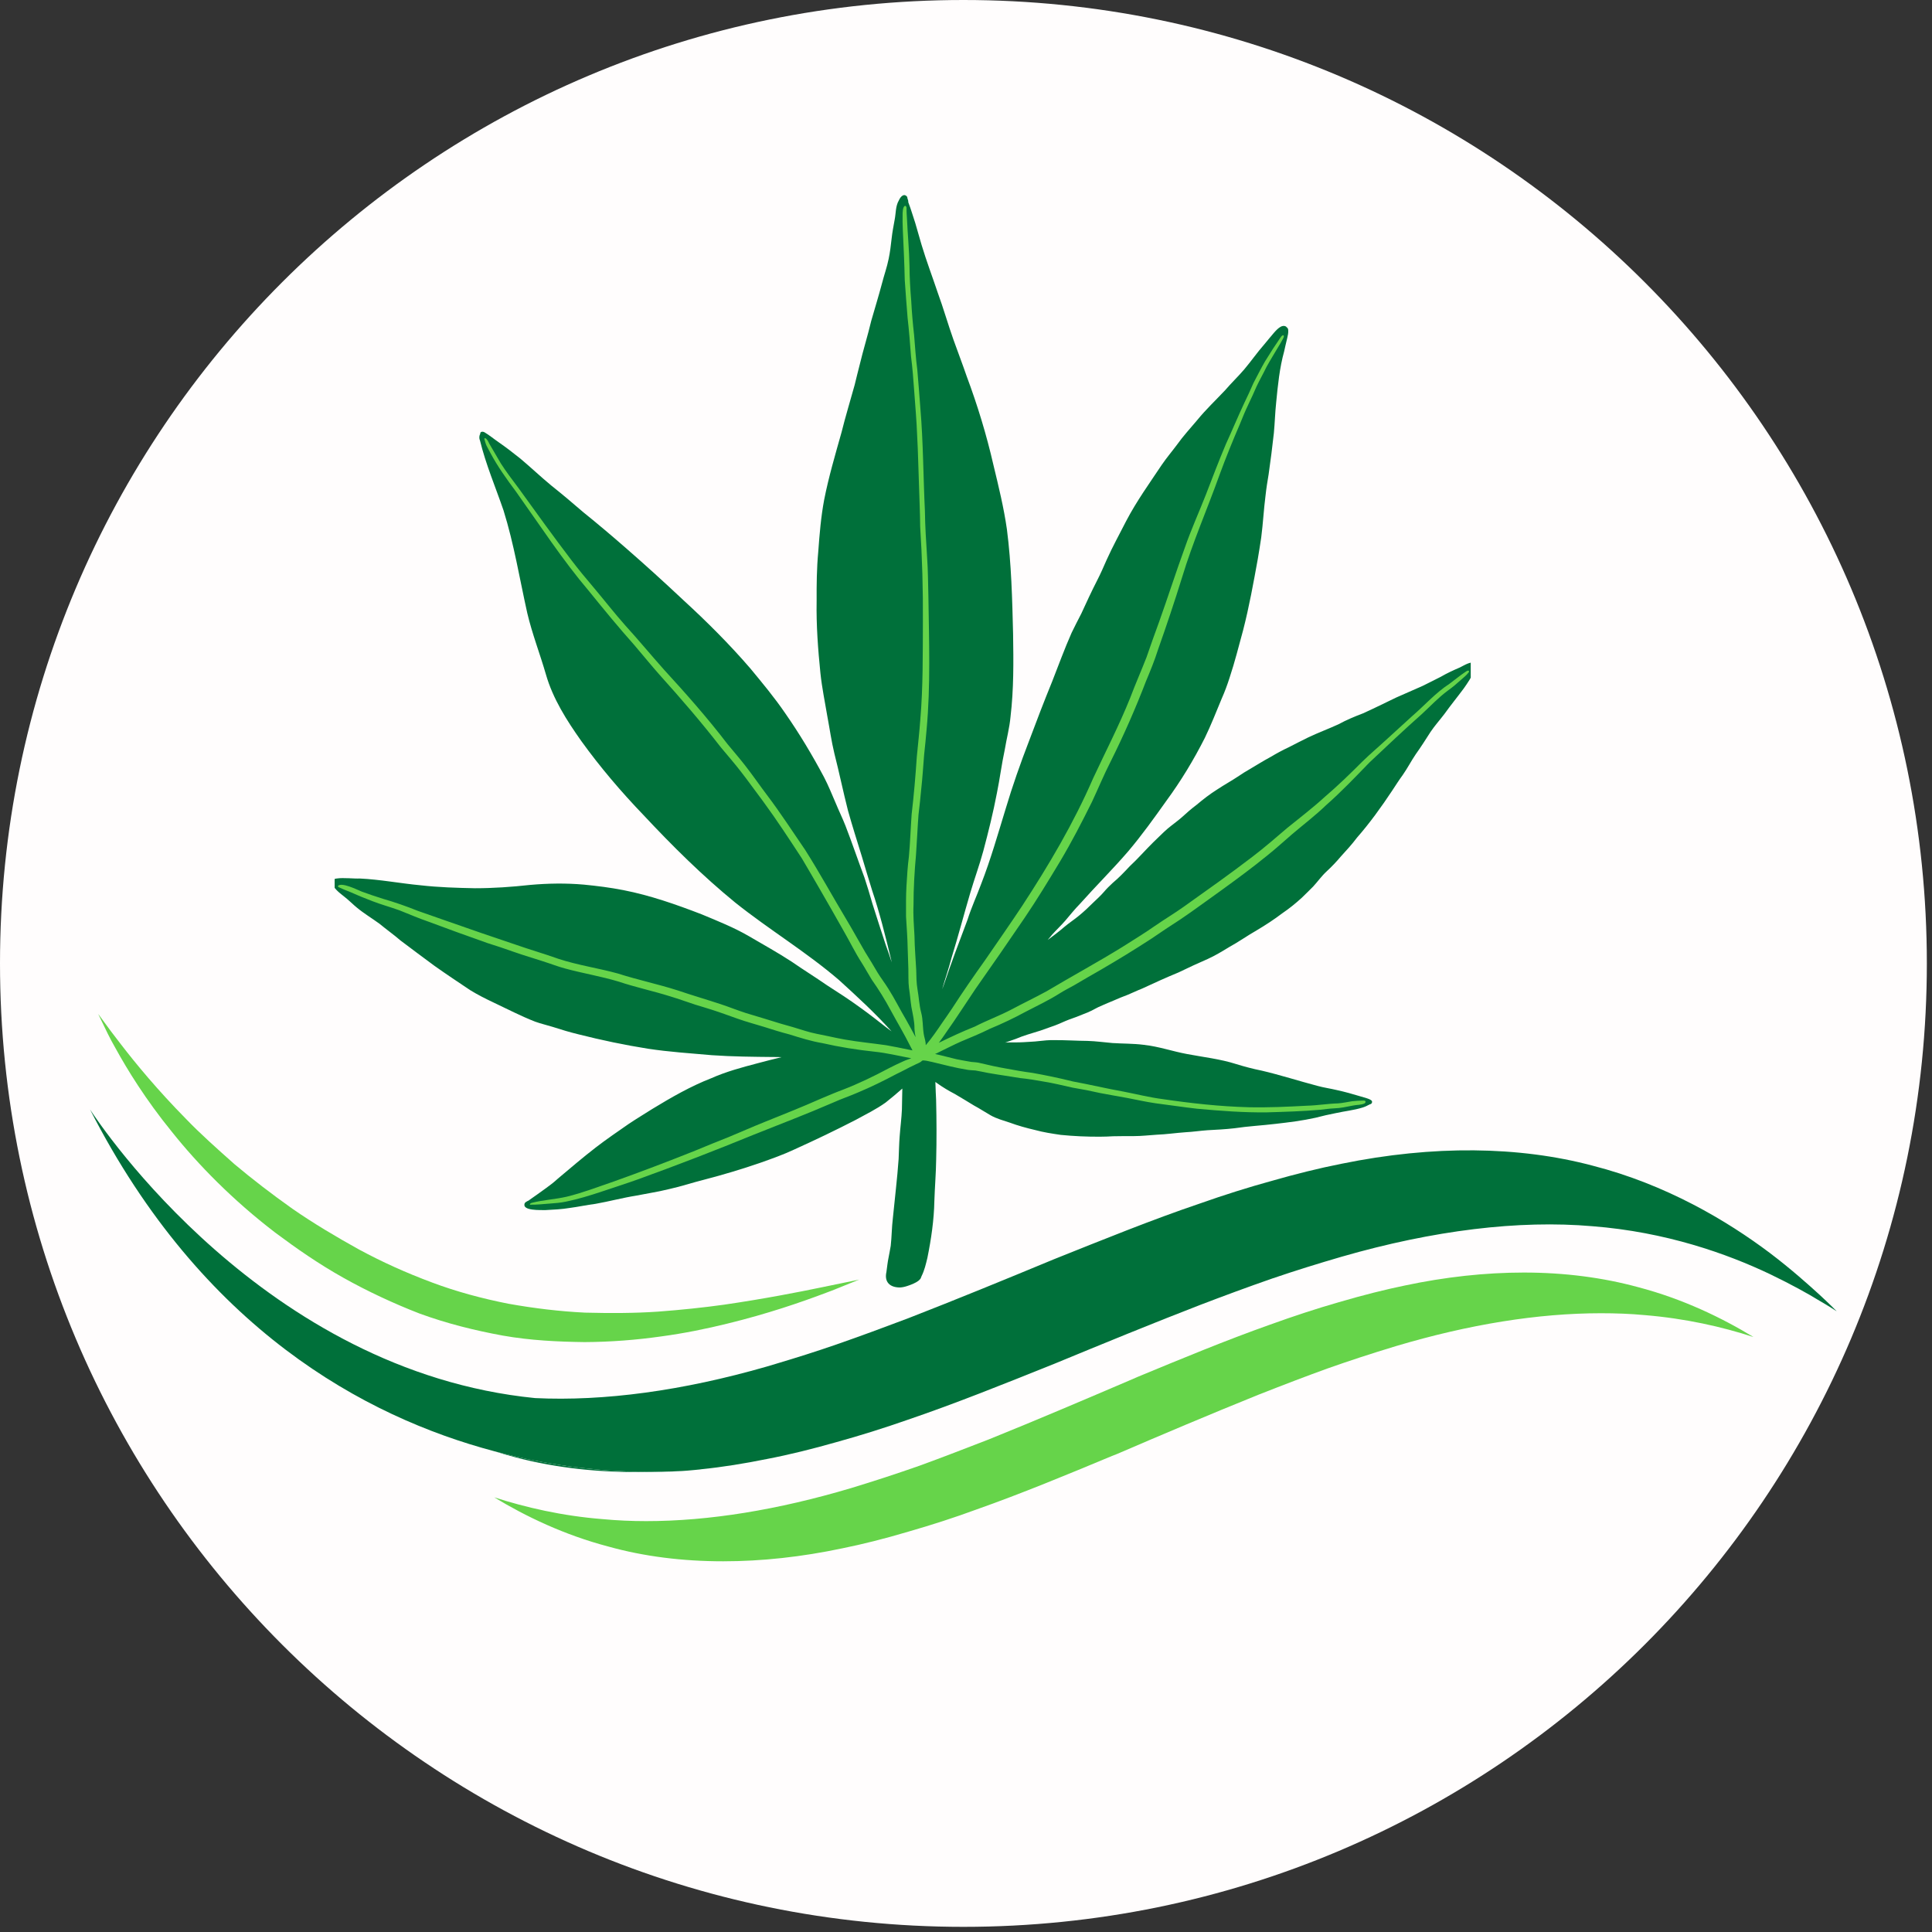 <svg xmlns="http://www.w3.org/2000/svg" xmlns:xlink="http://www.w3.org/1999/xlink" width="250" zoomAndPan="magnify" viewBox="0 0 187.5 187.5" height="250" preserveAspectRatio="xMidYMid meet" version="1.0"><rect x="0" y="0" width="187.5" height="187.5" fill="#333333" stroke="none"/><defs><clipPath id="764b3c6f2e"><path d="M 0 0 L 187 0 L 187 187 L 0 187 Z M 0 0 " clip-rule="nonzero"/></clipPath><clipPath id="1687bef91d"><path d="M 93.5 0 C 41.863 0 0 41.863 0 93.5 C 0 145.141 41.863 187 93.5 187 C 145.141 187 187 145.141 187 93.5 C 187 41.863 145.141 0 93.5 0 Z M 93.5 0 " clip-rule="nonzero"/></clipPath><clipPath id="e0b6124c43"><path d="M 0 0 L 187 0 L 187 187 L 0 187 Z M 0 0 " clip-rule="nonzero"/></clipPath><clipPath id="dc29a10021"><path d="M 93.5 0 C 41.863 0 0 41.863 0 93.5 C 0 145.141 41.863 187 93.5 187 C 145.141 187 187 145.141 187 93.5 C 187 41.863 145.141 0 93.5 0 Z M 93.5 0 " clip-rule="nonzero"/></clipPath><clipPath id="9bc999e314"><rect x="0" width="187" y="0" height="187"/></clipPath><clipPath id="842862091a"><path d="M 24.043 0.699 L 134.734 0.699 L 134.734 106.961 L 24.043 106.961 Z M 24.043 0.699 " clip-rule="nonzero"/></clipPath><clipPath id="6ca7de2d08"><path d="M 0.477 0.699 L 110.734 0.699 L 110.734 106.961 L 0.477 106.961 Z M 0.477 0.699 " clip-rule="nonzero"/></clipPath><clipPath id="8431566b23"><path d="M 0.477 1 L 110.734 1 L 110.734 99 L 0.477 99 Z M 0.477 1 " clip-rule="nonzero"/></clipPath><clipPath id="9190ce0751"><rect x="0" width="111" y="0" height="107"/></clipPath><clipPath id="e188e94c0f"><path d="M 39 105 L 163 105 L 163 133.527 L 39 133.527 Z M 39 105 " clip-rule="nonzero"/></clipPath><clipPath id="53ca8a1f46"><path d="M 0.617 89 L 170.324 89 L 170.324 125 L 0.617 125 Z M 0.617 89 " clip-rule="nonzero"/></clipPath><clipPath id="3d73c591ff"><path d="M 1 80.398 L 76 80.398 L 76 113 L 1 113 Z M 1 80.398 " clip-rule="nonzero"/></clipPath><clipPath id="32ce8be0de"><rect x="0" width="171" y="0" height="134"/></clipPath></defs><g clip-path="url(#764b3c6f2e)"><g clip-path="url(#1687bef91d)"><g transform="matrix(1, 0, 0, 1, 0, 0)"><g clip-path="url(#9bc999e314)"><g clip-path="url(#e0b6124c43)"><g clip-path="url(#dc29a10021)"><rect x="-41.25" width="270" fill="#fffdfd" height="270" y="-41.25" fill-opacity="1"/></g></g></g></g></g></g><g transform="matrix(1, 0, 0, 1, 8, 18)"><g clip-path="url(#32ce8be0de)"><g clip-path="url(#842862091a)"><g transform="matrix(1, 0, 0, 1, 24, -0)"><g clip-path="url(#9190ce0751)"><g clip-path="url(#6ca7de2d08)"><path fill="#00703a" d="M 0.688 67.258 C 0.305 67.281 0.043 67.582 0.387 68.043 C 0.723 68.535 1.238 68.863 1.68 69.238 C 2 69.504 2.293 69.805 2.609 70.062 C 3.32 70.656 4.113 71.125 4.855 71.668 C 5.516 72.219 6.219 72.711 6.867 73.273 C 7.973 74.098 9.066 74.934 10.176 75.742 C 11.312 76.547 12.465 77.312 13.625 78.09 C 14.359 78.543 15.137 78.934 15.914 79.301 C 17.25 79.93 18.57 80.621 19.949 81.156 C 20.5 81.355 21.066 81.48 21.629 81.656 C 22.461 81.926 23.297 82.176 24.148 82.383 C 26.371 82.945 28.617 83.418 30.883 83.777 C 32.938 84.09 35.016 84.223 37.086 84.406 C 39.086 84.547 41.105 84.562 43.102 84.582 C 43.352 84.582 43.594 84.582 43.844 84.598 C 43.066 84.781 42.293 84.988 41.516 85.191 C 39.996 85.59 38.473 86 37.039 86.637 C 35.023 87.422 33.152 88.5 31.316 89.617 C 30.547 90.109 29.754 90.578 28.984 91.098 C 27.918 91.84 26.84 92.574 25.812 93.367 C 24.559 94.336 23.355 95.363 22.145 96.383 C 21.77 96.727 21.41 97.008 21 97.301 C 20.465 97.695 19.914 98.078 19.371 98.461 C 19.355 98.48 19.34 98.488 19.32 98.504 C 19.273 98.531 19.23 98.547 19.18 98.57 C 19.078 98.637 18.961 98.68 18.914 98.797 C 18.652 99.531 20.484 99.422 20.902 99.441 C 21.711 99.398 22.496 99.363 23.297 99.23 C 24.133 99.121 24.961 98.938 25.797 98.832 C 27.125 98.598 28.418 98.246 29.746 98.035 C 30.816 97.82 31.902 97.66 32.961 97.395 C 34.105 97.145 35.219 96.766 36.352 96.484 C 38.184 96.008 40.004 95.465 41.789 94.848 C 42.902 94.453 44.012 94.062 45.082 93.559 C 47.094 92.648 49.09 91.695 51.055 90.68 C 52.031 90.145 53.043 89.652 53.953 89 C 54.512 88.559 55.047 88.105 55.57 87.645 C 55.555 88.316 55.547 88.992 55.531 89.668 C 55.496 90.52 55.371 91.453 55.312 92.281 C 55.254 93.016 55.246 93.742 55.211 94.48 C 55.078 96.398 54.836 98.312 54.652 100.227 C 54.543 101.117 54.543 102.039 54.445 102.906 C 54.387 103.289 54.301 103.668 54.234 104.051 C 54.137 104.512 54.094 104.977 54.027 105.445 C 53.809 106.422 54.359 106.941 55.32 106.949 C 55.555 106.941 55.789 106.891 56.016 106.816 C 56.406 106.691 56.859 106.523 57.176 106.266 C 57.258 106.195 57.375 106.07 57.383 105.98 C 57.395 105.945 57.426 105.863 57.441 105.84 C 57.719 105.285 57.859 104.668 58.004 104.074 C 58.371 102.254 58.645 100.402 58.68 98.547 C 58.723 97.203 58.836 95.883 58.855 94.555 C 58.906 92.609 58.895 90.668 58.848 88.723 C 58.82 88.246 58.805 87.773 58.789 87.297 C 58.789 87.195 58.777 87.102 58.777 87.004 C 58.836 87.043 58.895 87.086 58.953 87.129 C 59.496 87.52 60.074 87.863 60.668 88.172 C 61.293 88.539 61.91 88.914 62.531 89.293 C 63.082 89.586 63.598 89.934 64.141 90.242 C 64.719 90.57 65.387 90.746 66.004 90.953 C 66.797 91.246 67.617 91.473 68.441 91.664 C 69.262 91.891 70.105 92.016 70.949 92.141 C 72.219 92.266 73.488 92.324 74.766 92.316 C 75.191 92.316 75.609 92.297 76.035 92.273 C 76.711 92.25 77.391 92.266 78.066 92.258 C 78.793 92.258 79.512 92.172 80.238 92.125 C 81.18 92.09 82.117 91.949 83.059 91.883 C 83.77 91.848 84.473 91.738 85.18 91.688 C 86.059 91.641 86.938 91.598 87.812 91.496 C 89.133 91.297 90.469 91.23 91.797 91.07 C 93.09 90.922 94.395 90.762 95.672 90.477 C 96.332 90.301 97 90.152 97.676 90.02 C 98.512 89.836 99.371 89.75 100.191 89.5 C 100.449 89.426 100.699 89.309 100.941 89.176 C 100.961 89.176 100.984 89.168 101 89.156 C 101.117 89.133 101.195 88.984 101.145 88.867 C 101.051 88.648 100.332 88.508 100.098 88.422 C 99.305 88.18 98.504 87.957 97.695 87.781 C 97.094 87.637 96.473 87.555 95.871 87.387 C 94.051 86.91 92.266 86.328 90.434 85.902 C 89.602 85.734 88.773 85.516 87.965 85.266 C 86.418 84.773 84.805 84.598 83.219 84.297 C 81.809 84.039 80.445 83.555 79.016 83.402 C 78.008 83.27 76.988 83.293 75.969 83.227 C 75.168 83.16 74.363 83.043 73.555 83.02 C 72.469 83.012 71.375 82.934 70.289 82.945 C 69.805 82.934 69.328 82.977 68.844 83.035 C 68.336 83.102 67.824 83.102 67.316 83.145 C 66.789 83.176 66.254 83.16 65.73 83.168 C 65.672 83.168 65.602 83.176 65.543 83.188 C 65.887 83.07 66.23 82.945 66.57 82.828 C 67.348 82.492 68.16 82.277 68.961 82.023 C 69.438 81.859 69.914 81.691 70.391 81.516 C 70.848 81.348 71.293 81.121 71.75 80.949 C 72.234 80.789 72.711 80.598 73.18 80.406 C 73.672 80.23 74.133 79.988 74.582 79.746 C 75.066 79.52 75.559 79.32 76.043 79.117 C 76.504 78.918 76.961 78.719 77.43 78.551 C 77.906 78.359 78.367 78.125 78.844 77.941 C 80.012 77.398 81.188 76.863 82.383 76.371 C 83.32 75.918 84.262 75.477 85.215 75.066 C 85.926 74.742 86.594 74.34 87.262 73.93 C 88.18 73.43 89.031 72.82 89.941 72.301 C 90.812 71.785 91.656 71.234 92.457 70.625 C 93.125 70.172 93.742 69.672 94.336 69.129 C 94.711 68.762 95.086 68.402 95.445 68.035 C 95.883 67.559 96.258 67.023 96.734 66.582 C 97.234 66.121 97.695 65.637 98.129 65.121 C 98.672 64.527 99.215 63.934 99.699 63.289 C 100.941 61.871 102.047 60.332 103.09 58.762 C 103.441 58.23 103.781 57.695 104.16 57.176 C 104.602 56.543 104.953 55.855 105.387 55.215 C 105.895 54.504 106.363 53.77 106.832 53.035 C 107.242 52.422 107.734 51.879 108.176 51.297 C 108.777 50.453 109.438 49.652 110.055 48.816 C 110.441 48.273 110.832 47.688 111.082 47.078 C 111.125 46.918 111.168 46.754 111.117 46.594 C 111.117 46.578 111.125 46.559 111.125 46.543 C 111.039 45.941 109.98 46.645 109.695 46.77 C 109.062 47.043 108.434 47.328 107.832 47.68 C 107.281 47.973 106.629 48.273 106.09 48.555 C 105.227 48.949 104.352 49.309 103.492 49.699 C 102.422 50.211 101.359 50.746 100.281 51.23 C 99.465 51.539 98.652 51.879 97.887 52.297 C 96.918 52.742 95.922 53.109 94.961 53.566 C 94.328 53.867 93.711 54.203 93.09 54.512 C 92.48 54.797 91.898 55.113 91.32 55.457 C 90.609 55.84 89.918 56.273 89.223 56.684 C 88.906 56.859 88.516 57.109 88.238 57.301 C 87.547 57.762 86.82 58.16 86.125 58.621 C 85.422 59.062 84.773 59.566 84.137 60.102 C 83.629 60.484 83.145 60.902 82.676 61.336 C 82.227 61.727 81.742 62.062 81.289 62.445 C 80.812 62.863 80.379 63.316 79.918 63.75 C 79.145 64.512 78.434 65.336 77.641 66.07 C 77.113 66.633 76.586 67.191 75.992 67.684 C 75.691 67.961 75.402 68.242 75.133 68.562 C 74.816 68.93 74.457 69.254 74.105 69.59 C 73.656 70.039 73.195 70.473 72.703 70.875 C 72.25 71.25 71.758 71.566 71.309 71.945 C 70.789 72.395 70.23 72.812 69.68 73.223 C 69.82 73.055 69.965 72.887 70.098 72.719 C 70.508 72.254 70.973 71.828 71.383 71.352 C 71.852 70.801 72.301 70.238 72.805 69.723 C 74.34 68 75.977 66.379 77.488 64.625 C 78.809 63.066 80.004 61.395 81.188 59.73 C 82.602 57.805 83.855 55.738 84.93 53.609 C 85.531 52.367 86.035 51.078 86.566 49.801 C 86.859 49.141 87.109 48.465 87.328 47.781 C 87.836 46.258 88.223 44.699 88.648 43.145 C 89.234 40.871 89.648 38.566 90.066 36.262 C 90.184 35.559 90.301 34.859 90.402 34.156 C 90.578 32.805 90.645 31.441 90.82 30.09 C 90.895 29.395 91.004 28.711 91.121 28.027 C 91.312 26.699 91.48 25.363 91.629 24.023 C 91.723 23.031 91.746 22.027 91.855 21.035 C 92.016 19.383 92.18 17.711 92.625 16.105 C 92.73 15.672 92.809 15.238 92.926 14.805 C 92.984 14.555 93.043 14.305 93.023 14.043 C 93.016 13.953 92.984 13.844 92.906 13.785 C 92.898 13.777 92.883 13.77 92.867 13.762 C 92.84 13.711 92.801 13.676 92.742 13.66 C 92.605 13.602 92.441 13.633 92.305 13.703 C 92.039 13.844 91.832 14.078 91.629 14.305 C 91.312 14.66 91.02 15.047 90.711 15.406 C 90.02 16.191 89.426 17.051 88.75 17.852 C 88.156 18.547 87.496 19.172 86.902 19.867 C 85.992 20.836 85.023 21.746 84.188 22.773 C 83.527 23.559 82.828 24.316 82.227 25.16 C 81.742 25.812 81.215 26.43 80.754 27.105 C 79.551 28.91 78.301 30.641 77.297 32.562 C 76.66 33.812 75.977 35.051 75.402 36.328 C 75.109 36.996 74.816 37.672 74.48 38.324 C 73.938 39.379 73.438 40.465 72.945 41.539 C 72.629 42.16 72.301 42.777 72 43.41 C 71.309 44.965 70.73 46.57 70.105 48.156 C 69.328 50.059 68.594 51.973 67.875 53.895 C 67.031 56.082 66.254 58.289 65.586 60.535 C 64.844 62.957 64.148 65.402 63.23 67.766 C 62.797 68.938 62.27 70.074 61.895 71.266 C 61.094 73.387 60.293 75.5 59.574 77.648 C 59.531 77.766 59.488 77.883 59.438 78 C 59.73 76.98 60.082 75.977 60.348 74.949 C 60.992 72.871 61.543 70.758 62.16 68.668 C 62.562 67.301 63.055 65.965 63.43 64.586 C 63.926 62.723 64.391 60.852 64.75 58.965 C 65.035 57.57 65.211 56.148 65.512 54.754 C 65.688 53.684 65.973 52.641 66.07 51.562 C 66.387 48.906 66.363 46.219 66.32 43.547 C 66.238 40.145 66.156 36.738 65.719 33.363 C 65.418 31.258 64.91 29.188 64.41 27.117 C 63.742 24.199 62.863 21.32 61.82 18.527 C 61.418 17.352 60.941 16.117 60.535 14.973 C 60 13.469 59.547 11.871 59.004 10.395 C 58.488 8.855 57.91 7.336 57.441 5.773 C 57.234 5.066 57.035 4.348 56.824 3.637 C 56.598 2.969 56.406 2.285 56.148 1.625 C 56.164 1.488 56.105 1.375 56.066 1.246 C 56.066 1.199 56.055 1.141 56.031 1.09 C 55.723 0.715 55.387 1.098 55.238 1.441 C 54.902 2.008 54.953 2.691 54.828 3.312 C 54.719 3.914 54.602 4.512 54.535 5.125 C 54.461 5.773 54.379 6.492 54.242 7.129 C 54.078 7.945 53.793 8.73 53.586 9.543 C 53.266 10.746 52.898 11.938 52.555 13.133 C 52.215 14.57 51.773 15.973 51.43 17.41 C 51.254 18.055 51.113 18.703 50.945 19.355 C 50.52 20.895 50.051 22.422 49.668 23.965 C 49.059 26.129 48.422 28.285 47.988 30.488 C 47.672 32.16 47.535 33.863 47.41 35.559 C 47.262 37.148 47.246 38.742 47.254 40.336 C 47.211 42.676 47.387 45.008 47.621 47.328 C 47.77 48.742 48.062 50.137 48.297 51.539 C 48.523 52.734 48.688 53.934 48.973 55.113 C 49.441 56.949 49.824 58.812 50.293 60.652 C 50.711 62.145 51.18 63.625 51.637 65.102 C 51.973 66.207 52.289 67.316 52.641 68.418 C 53.375 70.598 53.926 72.828 54.469 75.066 C 54.496 75.176 54.52 75.285 54.543 75.395 C 54.359 74.816 54.16 74.25 53.953 73.68 C 53.508 72.352 53.09 71.016 52.664 69.688 C 52.422 68.844 52.172 68 51.898 67.176 C 51.27 65.504 50.703 63.816 50.059 62.156 C 49.766 61.402 49.406 60.676 49.098 59.926 C 48.738 59.09 48.391 58.23 47.973 57.426 C 46.836 55.289 45.59 53.207 44.211 51.23 C 43.176 49.711 41.992 48.289 40.82 46.871 C 38.801 44.531 36.613 42.344 34.332 40.254 C 32.504 38.535 30.648 36.848 28.754 35.199 C 27.391 34.008 26.004 32.836 24.594 31.699 C 23.582 30.824 22.555 29.957 21.504 29.121 C 20.473 28.27 19.504 27.348 18.488 26.496 C 17.801 25.945 17.102 25.41 16.383 24.91 C 15.922 24.594 15.496 24.234 15.012 23.949 C 14.902 23.891 14.719 23.859 14.637 23.977 C 14.609 24.008 14.602 24.059 14.609 24.102 C 14.512 24.258 14.477 24.52 14.578 24.734 C 15.145 27.066 16.09 29.27 16.867 31.535 C 17.887 34.801 18.43 38.176 19.172 41.5 C 19.648 43.52 20.406 45.457 20.984 47.461 C 21.66 49.816 23.004 51.922 24.41 53.91 C 26.246 56.457 28.285 58.848 30.457 61.109 C 33.262 64.109 36.188 67.008 39.367 69.605 C 42.641 72.219 46.258 74.391 49.434 77.121 C 51.188 78.719 52.941 80.328 54.527 82.094 C 54.352 81.957 54.176 81.824 54 81.699 C 53.148 81.031 52.383 80.43 51.52 79.812 C 50.461 79.035 49.348 78.316 48.238 77.605 C 47.121 76.828 45.957 76.113 44.84 75.336 C 43.496 74.457 42.074 73.672 40.695 72.863 C 39.234 72.012 37.648 71.383 36.094 70.734 C 33.621 69.781 31.105 68.895 28.5 68.387 C 27.23 68.137 25.945 67.977 24.66 67.852 C 22.914 67.699 21.168 67.727 19.43 67.883 C 17.66 68.078 15.871 68.203 14.094 68.203 C 12.34 68.168 10.578 68.117 8.832 67.918 C 6.852 67.734 4.898 67.352 2.91 67.258 C 2.457 67.293 1.297 67.156 0.688 67.258 Z M 0.688 67.258 " fill-opacity="1" fill-rule="nonzero"/></g><g clip-path="url(#8431566b23)"><path fill="#66d44a" d="M 0.805 67.969 C 0.781 68.027 0.828 68.086 0.887 68.109 C 1.223 68.27 1.566 68.41 1.906 68.535 C 2.641 68.863 3.379 69.172 4.129 69.453 C 4.996 69.789 5.891 70.031 6.77 70.348 C 7.672 70.707 8.621 71.117 9.523 71.426 C 11.445 72.145 13.375 72.844 15.305 73.523 C 16.148 73.789 16.992 74.066 17.828 74.367 C 18.953 74.766 20.098 75.086 21.227 75.469 C 21.777 75.66 22.32 75.852 22.887 76.004 C 24.602 76.469 26.348 76.754 28.043 77.266 C 29.688 77.816 31.383 78.176 33.027 78.691 C 33.855 78.941 34.664 79.234 35.484 79.504 C 36.035 79.68 36.586 79.828 37.137 80.012 C 37.973 80.281 38.801 80.59 39.625 80.879 C 40.453 81.172 41.305 81.398 42.141 81.656 C 42.953 81.918 43.762 82.168 44.59 82.383 C 45.648 82.711 46.711 83.051 47.805 83.234 C 49.492 83.621 51.195 83.887 52.906 84.07 C 54.051 84.188 55.18 84.465 56.309 84.68 C 56.348 84.691 56.391 84.699 56.441 84.707 C 56.172 84.805 55.891 84.891 55.629 85.016 C 55.164 85.23 54.703 85.441 54.242 85.684 C 52.789 86.461 51.312 87.172 49.785 87.762 C 49.059 88.031 48.348 88.34 47.629 88.641 C 45.832 89.441 44.004 90.16 42.184 90.895 C 41.055 91.348 39.945 91.84 38.816 92.309 C 37.707 92.758 36.594 93.191 35.492 93.66 C 32.863 94.711 30.207 95.723 27.531 96.676 C 26.02 97.191 24.527 97.77 22.973 98.145 C 21.871 98.395 20.719 98.453 19.633 98.73 C 19.555 98.754 19.43 98.789 19.43 98.891 C 19.422 98.906 19.422 98.93 19.445 98.93 C 19.457 98.93 19.465 98.922 19.465 98.914 C 20.098 98.93 20.742 98.848 21.375 98.805 C 21.887 98.773 22.422 98.723 22.914 98.621 C 24.098 98.379 25.27 98.02 26.414 97.637 C 27.559 97.25 28.719 96.883 29.855 96.477 C 33.656 95.105 37.43 93.645 41.172 92.113 C 43.738 91.086 46.316 90.109 48.848 89.008 C 49.641 88.648 50.477 88.371 51.27 88.023 C 52.547 87.488 53.785 86.879 55.012 86.227 C 55.59 85.961 56.141 85.633 56.715 85.375 C 56.926 85.242 57.309 85.148 57.469 84.957 C 57.5 84.949 57.527 84.934 57.559 84.914 C 57.609 84.914 57.668 84.922 57.719 84.922 C 57.984 84.941 58.246 85.031 58.504 85.074 C 59.664 85.348 60.727 85.641 61.895 85.824 C 62.145 85.867 62.402 85.867 62.664 85.891 C 63.082 85.961 63.5 86.051 63.918 86.133 C 64.953 86.316 65.988 86.453 67.023 86.629 C 67.773 86.703 68.52 86.828 69.262 86.961 C 70.215 87.113 71.148 87.344 72.094 87.555 C 72.996 87.703 73.891 87.879 74.781 88.082 C 75.668 88.258 76.562 88.398 77.445 88.566 C 78.348 88.742 79.242 88.941 80.152 89.074 C 81.488 89.242 82.824 89.449 84.172 89.602 C 86.434 89.809 88.699 89.984 90.977 89.953 C 92.707 89.902 94.438 89.852 96.156 89.699 C 96.59 89.652 97.027 89.586 97.469 89.566 C 98.094 89.551 98.703 89.41 99.312 89.293 C 99.691 89.207 100.109 89.258 100.449 89.074 C 100.516 89.023 100.559 88.926 100.5 88.855 C 100.457 88.809 100.375 88.809 100.316 88.809 C 99.949 88.816 99.582 88.832 99.223 88.875 C 98.77 88.941 98.32 89.051 97.859 89.082 C 96.852 89.109 95.848 89.285 94.836 89.309 C 92.949 89.41 91.07 89.5 89.176 89.457 C 86.375 89.383 83.586 89.074 80.812 88.664 C 79.535 88.5 78.289 88.18 77.031 87.938 C 75.383 87.645 73.754 87.254 72.117 86.953 C 70.824 86.629 69.52 86.359 68.211 86.125 C 67.316 86.008 66.43 85.852 65.543 85.684 C 64.758 85.551 63.957 85.367 63.18 85.184 C 62.879 85.098 62.555 85.082 62.262 85.059 C 61.785 84.988 61.309 84.883 60.832 84.797 C 60.141 84.633 59.438 84.438 58.746 84.289 C 58.871 84.238 59.004 84.18 59.121 84.113 C 59.824 83.777 60.523 83.41 61.234 83.094 C 62.172 82.691 63.121 82.324 64.031 81.859 C 65.234 81.363 66.406 80.805 67.543 80.188 C 68.668 79.602 69.812 79.066 70.883 78.383 C 71.324 78.109 71.785 77.875 72.234 77.625 C 73.105 77.113 73.973 76.605 74.84 76.113 C 76.504 75.145 78.156 74.133 79.762 73.086 C 80.672 72.461 81.598 71.844 82.535 71.242 C 83.902 70.324 85.223 69.328 86.566 68.379 C 88.055 67.301 89.582 66.172 90.996 65.02 C 91.832 64.352 92.617 63.633 93.434 62.93 C 94.535 61.996 95.648 61.152 96.691 60.148 C 98.168 58.848 99.523 57.426 100.895 56.008 C 102.59 54.41 104.285 52.809 106.031 51.262 C 106.848 50.504 107.609 49.691 108.512 49.023 C 108.945 48.715 109.344 48.383 109.738 48.023 C 110.012 47.77 110.324 47.547 110.539 47.246 C 110.574 47.203 110.59 47.145 110.539 47.102 C 110.516 47.078 110.48 47.078 110.449 47.086 C 110.348 47.113 110.273 47.18 110.188 47.227 C 109.664 47.578 109.18 47.988 108.668 48.363 C 107.316 49.242 106.254 50.461 105.035 51.512 C 104.242 52.223 103.465 52.957 102.672 53.668 C 101.852 54.43 100.992 55.148 100.191 55.934 C 99.012 57.117 97.82 58.27 96.551 59.355 C 95.379 60.426 94.137 61.371 92.914 62.363 C 91.805 63.309 90.703 64.27 89.543 65.152 C 87.363 66.824 85.113 68.41 82.875 70.004 C 81.957 70.656 80.988 71.234 80.062 71.875 C 79.043 72.594 77.973 73.23 76.922 73.906 C 74.508 75.395 72.02 76.746 69.578 78.199 C 68.461 78.809 67.309 79.359 66.18 79.961 C 65.012 80.578 63.766 81.031 62.598 81.633 C 61.41 82.102 60.258 82.645 59.113 83.203 C 59.363 82.867 59.605 82.527 59.84 82.176 C 60.816 80.805 61.719 79.379 62.664 77.984 C 64.273 75.695 65.871 73.387 67.441 71.074 C 68.66 69.277 69.781 67.426 70.898 65.57 C 72.008 63.707 73.004 61.777 73.965 59.84 C 74.582 58.531 75.133 57.184 75.793 55.898 C 77.062 53.352 78.207 50.746 79.227 48.09 C 79.645 47.094 80.055 46.094 80.379 45.066 C 81.207 42.727 81.992 40.379 82.727 38.016 C 83.746 34.641 85.164 31.41 86.352 28.094 C 86.961 26.43 87.629 24.785 88.332 23.156 C 88.598 22.48 88.883 21.812 89.199 21.152 C 89.465 20.617 89.699 20.066 89.941 19.523 C 90.242 18.879 90.602 18.262 90.91 17.617 C 91.27 16.957 91.672 16.324 92.047 15.68 C 92.207 15.414 92.375 15.145 92.516 14.871 C 92.559 14.797 92.605 14.695 92.598 14.613 C 92.598 14.555 92.531 14.512 92.48 14.547 C 92.363 14.602 92.305 14.719 92.23 14.82 C 91.996 15.164 91.762 15.516 91.531 15.863 C 91.27 16.273 91.012 16.676 90.762 17.086 C 90.367 17.77 90.02 18.473 89.648 19.172 C 89.359 19.824 89.074 20.477 88.758 21.109 C 88.137 22.43 87.578 23.781 86.969 25.109 C 86.285 26.723 85.664 28.367 85.031 30.004 C 84.363 31.711 83.602 33.387 83 35.117 C 82.125 37.516 81.348 39.953 80.488 42.359 C 80.062 43.504 79.668 44.641 79.27 45.785 C 78.758 47.102 78.184 48.398 77.688 49.719 C 76.621 52.383 75.301 54.93 74.09 57.527 C 72.203 61.879 69.781 65.973 67.191 69.93 C 66.004 71.719 64.777 73.473 63.566 75.234 C 62.488 76.746 61.434 78.266 60.426 79.828 C 60.105 80.305 59.781 80.781 59.449 81.25 C 58.945 81.992 58.43 82.75 57.844 83.438 C 57.836 83.352 57.836 83.27 57.828 83.188 C 57.793 82.91 57.695 82.645 57.652 82.367 C 57.535 81.676 57.586 80.965 57.402 80.281 C 57.207 79.535 57.176 78.766 57.043 78.016 C 56.934 77.391 56.934 76.754 56.918 76.121 C 56.859 75.027 56.766 73.93 56.75 72.828 C 56.699 71.828 56.609 70.84 56.656 69.848 C 56.656 68.211 56.75 66.582 56.898 64.961 C 56.992 63.656 57.043 62.355 57.141 61.059 C 57.234 60.25 57.336 59.422 57.402 58.613 C 57.527 57.504 57.594 56.391 57.684 55.281 C 57.77 54.453 57.859 53.625 57.926 52.801 C 58.32 48.523 58.16 44.223 58.102 39.93 C 58.062 38.66 58.07 37.379 57.977 36.121 C 57.887 34.609 57.777 33.098 57.762 31.586 C 57.602 28.27 57.602 24.953 57.324 21.645 C 57.227 20.383 57.133 19.129 57.023 17.871 C 56.875 16.766 56.809 15.648 56.715 14.535 C 56.59 13.426 56.492 12.316 56.434 11.195 C 56.34 10.066 56.273 8.898 56.266 7.789 C 56.238 6.277 56.09 4.766 56.023 3.254 C 56.008 2.918 55.973 2.586 55.98 2.242 C 55.996 2.125 55.93 1.906 55.781 2 C 55.605 2.184 55.621 2.477 55.598 2.711 C 55.582 3.27 55.598 3.828 55.621 4.387 C 55.695 5.984 55.773 7.57 55.805 9.156 C 55.883 10.395 55.988 11.621 56.082 12.848 C 56.223 14.094 56.324 15.348 56.414 16.59 C 56.559 17.703 56.641 18.82 56.723 19.949 C 56.824 21.387 56.957 22.812 57.008 24.25 C 57.102 25.887 57.125 27.535 57.191 29.18 C 57.227 30.48 57.293 31.785 57.301 33.086 C 57.5 36.16 57.586 39.234 57.566 42.316 C 57.551 45.492 57.586 48.664 57.316 51.832 C 57.227 53.043 57.094 54.227 56.977 55.43 C 56.852 57.301 56.691 59.172 56.473 61.043 C 56.375 62.414 56.332 63.781 56.207 65.152 C 56.082 66.09 56.031 67.031 55.973 67.969 C 55.914 68.961 55.93 69.957 55.93 70.949 C 55.988 71.977 56.074 73.004 56.09 74.039 C 56.113 74.707 56.141 75.375 56.156 76.035 C 56.172 76.645 56.141 77.254 56.215 77.867 C 56.316 78.484 56.355 79.102 56.449 79.719 C 56.582 80.43 56.758 81.121 56.75 81.852 C 56.766 82.125 56.801 82.391 56.859 82.66 C 56.559 82.102 56.266 81.539 55.949 80.988 C 55.355 79.988 54.836 78.934 54.211 77.949 C 53.883 77.422 53.508 76.938 53.184 76.414 C 52.789 75.742 52.391 75.074 51.973 74.414 C 51.363 73.379 50.793 72.32 50.176 71.293 C 48.816 69.027 47.555 66.715 46.141 64.484 C 44.922 62.707 43.746 60.887 42.441 59.164 C 41.707 58.195 41.023 57.191 40.27 56.234 C 39.727 55.539 39.16 54.887 38.609 54.219 C 36.688 51.707 34.59 49.332 32.453 47.004 C 31.184 45.582 29.973 44.113 28.695 42.711 C 27.633 41.516 26.648 40.246 25.621 39.027 C 24.867 38.141 24.176 37.305 23.48 36.395 C 21.711 34.082 20.023 31.719 18.312 29.355 C 17.727 28.57 17.133 27.801 16.605 26.973 C 16.23 26.332 15.863 25.695 15.488 25.062 C 15.387 24.867 15.305 24.645 15.105 24.527 C 15.062 24.508 15.004 24.543 15.004 24.594 C 15.07 24.82 15.121 25.051 15.223 25.262 C 15.336 25.496 15.473 25.723 15.59 25.953 C 16.297 27.281 17.176 28.504 18.07 29.703 C 20.391 32.961 22.57 36.32 25.16 39.367 C 26.598 41.141 28.035 42.895 29.555 44.598 C 30.391 45.574 31.191 46.57 32.043 47.527 C 34.09 49.801 36.086 52.113 37.957 54.527 C 38.617 55.32 39.277 56.074 39.902 56.883 C 40.645 57.836 41.34 58.82 42.066 59.781 C 43.387 61.578 44.605 63.449 45.824 65.312 C 46.418 66.297 46.977 67.301 47.562 68.293 C 48.332 69.637 49.117 70.984 49.875 72.344 C 50.469 73.371 50.988 74.449 51.629 75.441 C 51.973 75.984 52.273 76.547 52.613 77.09 C 53.285 78.039 53.895 79.027 54.445 80.055 C 55.062 81.199 55.738 82.316 56.316 83.477 C 56.398 83.629 56.48 83.777 56.559 83.938 C 56.434 83.914 56.297 83.895 56.172 83.863 C 55.453 83.711 54.727 83.57 54 83.438 C 52.664 83.246 51.32 83.121 49.992 82.887 C 49.449 82.793 48.914 82.676 48.371 82.559 C 47.629 82.402 46.875 82.277 46.16 82.051 C 45.363 81.793 44.555 81.566 43.754 81.34 C 42.633 80.988 41.516 80.656 40.402 80.32 C 39.578 80.055 38.766 79.727 37.941 79.453 C 36.562 79 35.168 78.594 33.789 78.125 C 31.867 77.508 29.887 77.098 27.969 76.48 C 26.055 75.953 24.098 75.676 22.211 75.059 C 20.809 74.559 19.379 74.148 17.977 73.656 C 15.766 72.914 13.559 72.16 11.363 71.383 C 10.434 71.051 9.5 70.734 8.57 70.406 C 7.453 69.957 6.324 69.562 5.172 69.23 C 4.48 69.02 3.777 68.77 3.102 68.527 C 2.551 68.293 1.172 67.617 0.805 67.969 Z M 0.805 67.969 " fill-opacity="1" fill-rule="nonzero"/></g></g></g></g><g clip-path="url(#e188e94c0f)"><path fill="#66d44a" d="M 162.176 111.758 C 159.137 110.766 155.559 109.953 151.594 109.629 C 150.227 109.5 148.812 109.449 147.367 109.449 C 141.27 109.449 134.59 110.523 127.484 112.637 C 124.965 113.398 122.852 114.098 120.871 114.797 C 118.836 115.531 116.707 116.344 114.109 117.367 C 109.395 119.27 104.531 121.332 100.418 123.105 L 99.918 123.301 C 95.594 125.105 91.121 126.957 86.797 128.484 C 84.637 129.281 82.41 129.996 80.199 130.633 C 77.793 131.348 75.711 131.867 73.777 132.258 C 69.809 133.102 65.91 133.523 62.188 133.523 C 58.238 133.523 54.496 133.055 51.051 132.094 C 46.777 130.973 43.02 129.168 39.965 127.316 C 42.988 128.289 46.547 129.121 50.48 129.43 C 51.848 129.559 53.262 129.625 54.707 129.625 C 60.805 129.625 67.484 128.535 74.59 126.422 C 76.945 125.707 79.125 124.988 81.207 124.258 C 83.531 123.414 85.824 122.52 87.969 121.691 C 92.684 119.789 97.512 117.723 101.656 115.953 L 102.402 115.629 C 106.645 113.871 111.035 112.051 115.262 110.555 C 117.555 109.727 119.781 108.996 121.879 108.395 C 124.379 107.66 126.43 107.156 128.301 106.766 C 132.266 105.922 136.168 105.5 139.891 105.5 C 143.84 105.5 147.578 105.988 151.023 106.93 C 155.332 108.066 159.102 109.891 162.176 111.758 " fill-opacity="1" fill-rule="nonzero"/></g><g clip-path="url(#53ca8a1f46)"><path fill="#00703a" d="M 170.254 109.262 C 170.109 109.18 169.555 108.793 168.582 108.238 C 167.477 107.555 165.832 106.645 163.77 105.652 C 159.605 103.672 153.676 101.559 146.539 101.004 C 139.418 100.387 131.109 101.395 122.203 103.965 C 119.977 104.613 117.715 105.312 115.426 106.094 C 113.133 106.891 110.809 107.75 108.469 108.645 C 103.801 110.449 99.055 112.402 94.293 114.367 C 89.547 116.27 84.797 118.188 80.117 119.781 C 77.793 120.594 75.469 121.324 73.176 121.957 C 70.883 122.609 68.625 123.176 66.395 123.602 C 64.234 124.039 62.105 124.383 60.023 124.594 C 60.023 124.594 59.992 124.594 59.941 124.609 C 59.828 124.625 59.602 124.641 59.293 124.672 C 59.098 124.688 58.918 124.707 58.723 124.723 C 58.414 124.754 58.039 124.77 57.637 124.785 C 57.34 124.805 57.035 124.82 56.691 124.82 C 56.398 124.836 56.074 124.836 55.75 124.836 C 55.051 124.852 54.27 124.852 53.441 124.82 C 53.246 124.82 53.051 124.805 52.855 124.805 C 52.531 124.785 52.207 124.77 51.863 124.754 C 51.57 124.738 51.262 124.723 50.969 124.707 C 50.465 124.656 49.961 124.625 49.426 124.559 C 48.141 124.445 46.777 124.266 45.328 124.008 C 44.336 123.844 43.312 123.648 42.258 123.406 C 41.523 123.242 40.777 123.062 40.016 122.852 C 39.98 122.852 39.965 122.852 39.949 122.836 C 27.398 119.504 11.613 110.953 0.738 89.676 C 1.766 91.25 17.645 115.066 43.93 117.684 C 50.629 118.008 58.27 116.969 66.395 114.629 C 66.707 114.531 67.016 114.449 67.324 114.352 C 69.242 113.781 71.207 113.164 73.176 112.48 C 75.469 111.684 77.793 110.824 80.117 109.945 C 84.797 108.125 89.547 106.176 94.293 104.207 C 99.055 102.305 103.801 100.371 108.469 98.793 C 110.809 97.965 113.133 97.234 115.426 96.602 C 117.715 95.949 119.977 95.379 122.203 94.941 C 131.109 93.121 139.418 93.234 146.539 95.121 C 153.676 96.941 159.605 100.469 163.77 103.605 C 165.832 105.168 167.477 106.645 168.582 107.652 C 169.555 108.547 170.109 109.117 170.254 109.262 " fill-opacity="1" fill-rule="nonzero"/></g><g clip-path="url(#3d73c591ff)"><path fill="#66d44a" d="M 1.527 80.398 C 1.527 80.398 1.727 80.672 2.102 81.18 C 2.469 81.691 3.023 82.438 3.742 83.359 C 5.164 85.207 7.289 87.789 10.078 90.617 C 11.453 92.047 13.062 93.477 14.75 94.977 C 16.484 96.434 18.371 97.887 20.379 99.309 C 22.398 100.711 24.578 102.008 26.824 103.254 C 29.117 104.492 31.414 105.527 33.93 106.465 C 36.285 107.352 38.828 108.031 41.32 108.523 C 43.832 108.973 46.336 109.273 48.781 109.391 C 51.227 109.453 53.605 109.449 55.863 109.293 C 58.121 109.125 60.262 108.898 62.234 108.625 C 66.176 108.051 69.465 107.406 71.762 106.93 C 74.066 106.453 75.383 106.184 75.383 106.184 C 75.383 106.184 75.07 106.309 74.484 106.547 C 73.898 106.773 73.055 107.148 71.941 107.551 C 69.734 108.379 66.543 109.492 62.586 110.457 C 60.609 110.945 58.441 111.395 56.113 111.707 C 53.789 112.035 51.305 112.238 48.723 112.25 C 46.141 112.215 43.457 112.094 40.766 111.613 C 38.074 111.117 35.406 110.461 32.73 109.484 C 30.23 108.516 27.645 107.312 25.312 106 C 22.945 104.676 20.754 103.152 18.695 101.613 C 14.609 98.484 11.238 95.047 8.691 91.855 C 6.109 88.684 4.34 85.781 3.199 83.707 C 2.605 82.68 2.23 81.836 1.949 81.27 C 1.676 80.703 1.527 80.398 1.527 80.398 " fill-opacity="1" fill-rule="nonzero"/></g><path fill="#00703a" d="M 56.691 124.82 C 56.203 124.836 55.652 124.852 55.066 124.852 L 54.902 124.852 C 54.449 124.852 53.961 124.836 53.441 124.82 C 54.27 124.852 55.051 124.852 55.75 124.836 C 56.074 124.836 56.398 124.836 56.691 124.82 " fill-opacity="1" fill-rule="nonzero"/><path fill="#00703a" d="M 55.75 124.836 C 55.523 124.836 55.293 124.852 55.066 124.852 L 54.902 124.852 C 50.336 124.949 45.996 124.477 42.047 123.438 C 41.363 123.258 40.68 123.062 40.016 122.852 C 40.777 123.062 41.523 123.242 42.258 123.406 C 43.312 123.648 44.336 123.844 45.328 124.008 C 46.777 124.266 48.141 124.445 49.426 124.559 C 49.945 124.625 50.465 124.656 50.969 124.707 C 51.262 124.723 51.57 124.738 51.863 124.754 C 52.207 124.77 52.531 124.785 52.855 124.805 C 53.051 124.805 53.246 124.82 53.441 124.82 C 54.27 124.852 55.051 124.852 55.75 124.836 " fill-opacity="1" fill-rule="nonzero"/></g></g></svg>